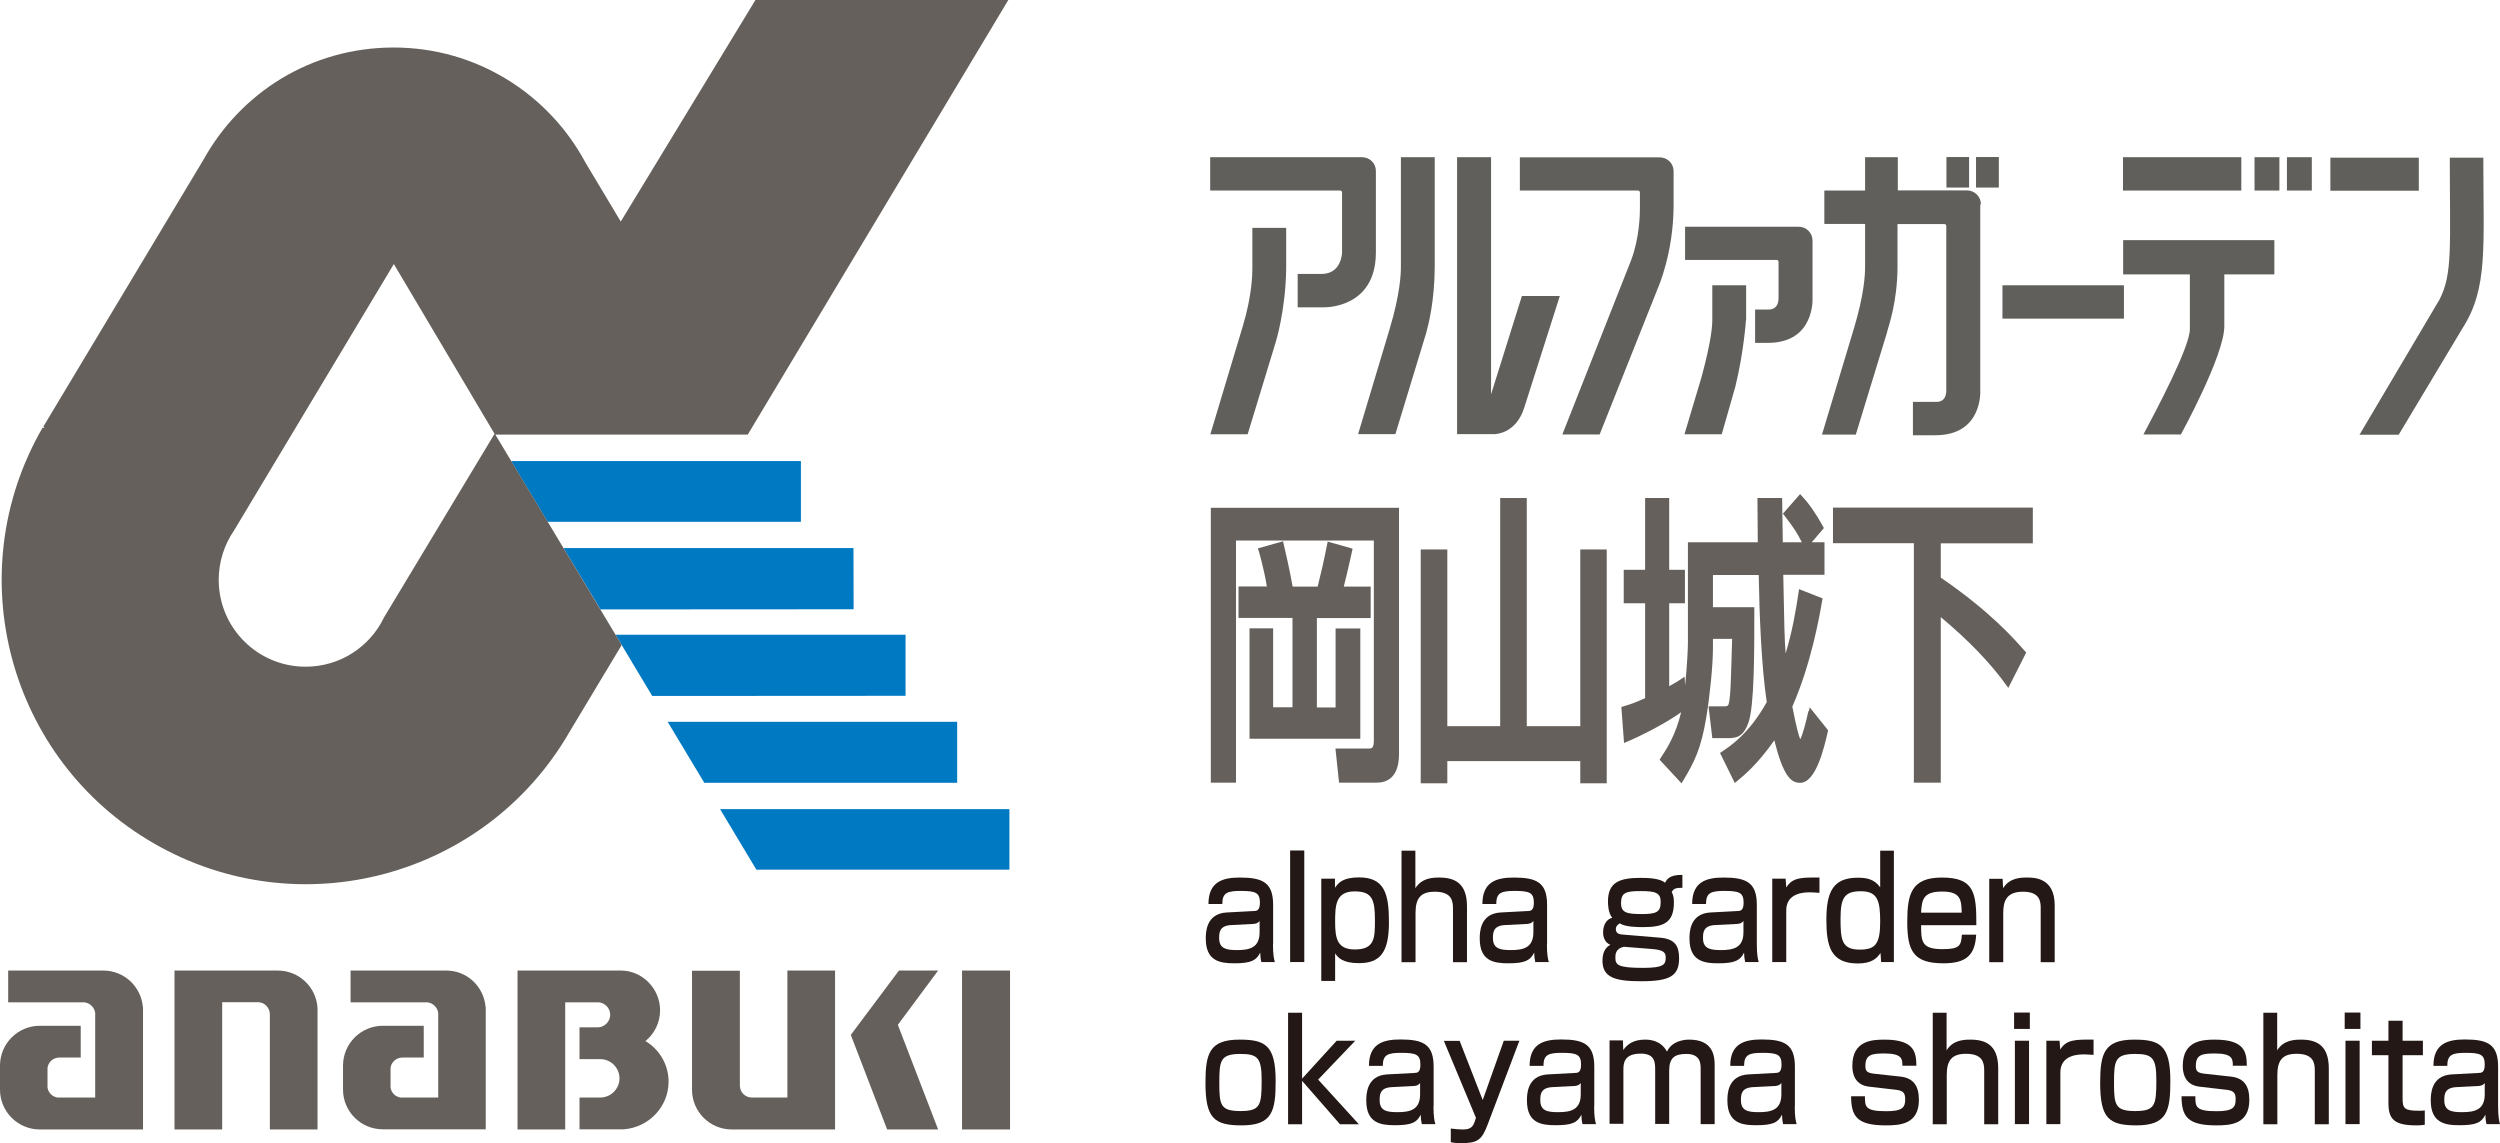 <?xml version="1.0" encoding="UTF-8"?>
<svg id="_レイヤー_2" data-name="レイヤー_2" xmlns="http://www.w3.org/2000/svg" viewBox="0 0 158.88 72.65">
  <defs>
    <style>
      .cls-1 {
        fill: #605f5b;
      }

      .cls-2 {
        fill: #65605b;
      }

      .cls-3 {
        fill: #231815;
      }

      .cls-4 {
        fill: #0079c3;
      }
    </style>
  </defs>
  <g id="_x32_">
    <g>
      <g>
        <g>
          <path class="cls-1" d="M96.59,9.99v2.12h7.51c.06,0,.12.05.12.12v1.03c0,.31-.02,1.86-.56,3.28l-4.37,11.07h2.37l3.71-9.32s.97-2.17.99-5.16h0v-2.25c0-.49-.39-.88-.88-.88h-8.91Z"/>
          <path class="cls-1" d="M79.59,14.47v2.62h0c0,.35-.03,1.71-.59,3.58l-2.08,6.93h2.37l1.78-5.84s.63-2,.67-4.66h0v-2.62h-2.15Z"/>
          <path class="cls-1" d="M85.29,16.04s-.01,1.37-1.31,1.37h-1.51v2.12h1.67s3.28.1,3.3-3.45v-5.22c0-.48-.39-.87-.88-.87h-9.65v2.12h8.26c.07,0,.12.05.12.12v3.82Z"/>
          <path class="cls-1" d="M89.03,9.99v6.98h0c0,.44-.05,1.72-.71,3.92l-2.01,6.7h2.37l1.97-6.47s0,0,0-.01l.02-.08c.11-.39.5-1.92.51-4.06h0v-6.98h-2.16Z"/>
          <path class="cls-1" d="M95.06,27.58s1.3-.03,1.81-1.68h0l.02-.06s0,0,0,0l2.24-7.03h-2.41s-1.96,6.25-1.96,6.25v-15.07h-2.16v17.6h2.45Z"/>
          <path class="cls-1" d="M110.97,20.33v-2.2h-2.15v2.2h0c0,.37-.05,1.29-.68,3.62l-1.09,3.65h2.37l.87-3.05c.54-2.22.67-4.22.67-4.22"/>
          <path class="cls-1" d="M107.09,14.4v2.12h5.82,0c.07,0,.12.05.12.12v2.29c0,.74-.52.75-.68.74h0s-.81,0-.81,0v2.12h.81c3.01,0,2.84-2.85,2.84-2.85v-3.65c0-.49-.39-.88-.88-.88h-7.22Z"/>
        </g>
        <g>
          <g>
            <rect class="cls-1" x="143.28" y="9.99" width="1.58" height="2.12"/>
            <rect class="cls-1" x="145.34" y="9.99" width="1.58" height="2.12"/>
          </g>
          <g>
            <rect class="cls-1" x="123.7" y="9.98" width="1.44" height="1.94"/>
            <rect class="cls-1" x="125.58" y="9.98" width="1.45" height="1.94"/>
          </g>
          <path class="cls-1" d="M144.54,15.26h-9.61v2.18h4.24v3.48c0,1.14-2.14,5.16-2.95,6.69h2.38s2.76-5.02,2.76-6.88v-3.29h3.18v-2.18Z"/>
          <rect class="cls-1" x="127.26" y="18.13" width="7.72" height="2.12"/>
          <path class="cls-1" d="M125.89,12.98c0-.49-.4-.88-.89-.88h-4.39s0-2.11,0-2.11h-2.08v2.12h-2.59v2.12h2.59v2.75h0c0,.45-.05,1.72-.72,3.93l-2.02,6.71h2.15l1.98-6.48s0,0,0-.01l.02-.08c.11-.39.64-1.92.65-4.06h0v-2.75h2.98c.07,0,.12.05.12.12v10.44c0,.75-.52.75-.69.74h0s-1.43,0-1.43,0v2.12h1.43c3.03,0,2.85-2.85,2.85-2.85v-11.8Z"/>
          <rect class="cls-1" x="134.92" y="9.99" width="7.52" height="2.12"/>
          <path class="cls-1" d="M155.04,19.03c.84-1.65.65-3.35.65-9.01h2.13c0,5.64.31,8.29-1.31,10.82l-4.07,6.79h-2.49l5.09-8.6Z"/>
          <path class="cls-1" d="M148.1,12.12v-2.1h5.62v2.1h-5.62Z"/>
        </g>
      </g>
      <g>
        <path class="cls-3" d="M80.9,60.01c0,.69.07.96.12,1.13h-.86c-.05-.22-.06-.32-.07-.6-.25.5-.58.68-1.65.68-.92,0-1.81-.15-1.81-1.57,0-.36,0-1.58,1.32-1.66l1.69-.09c.22,0,.43-.02.43-.53,0-.64-.27-.75-1.22-.75-.86,0-1.17.12-1.17.83h-.88c0-1.42.91-1.68,2-1.68,1.45,0,2.11.32,2.11,1.73v2.51ZM80.06,58.51c-.12.2-.38.21-.45.21l-1.37.07c-.75.04-.76.48-.76.84,0,.67.48.75,1.14.75.79,0,1.43-.15,1.43-1.13v-.73Z"/>
        <path class="cls-3" d="M82.89,54.05v7.09h-.9v-7.09h.9Z"/>
        <path class="cls-3" d="M83.97,55.84h.87v.58c.2-.29.47-.66,1.53-.66,1.64,0,1.9,1.08,1.9,2.85,0,1.92-.56,2.6-1.9,2.6-1.03,0-1.32-.33-1.52-.62v1.75h-.88v-6.51ZM87.38,58.48c0-1.31-.17-1.83-1.29-1.83-1.22,0-1.24.91-1.24,1.96s.15,1.73,1.25,1.73c1.26,0,1.28-.71,1.28-1.86Z"/>
        <path class="cls-3" d="M89.95,54.05v2.4c.4-.65,1.09-.68,1.51-.68.96,0,1.77.33,1.77,1.83v3.55h-.89v-3.41c0-.49-.08-1.07-1.16-1.07-.95,0-1.22.48-1.22,1.36v3.12h-.89v-7.09h.89Z"/>
        <path class="cls-3" d="M98.31,60.01c0,.69.07.96.12,1.13h-.86c-.05-.22-.06-.32-.07-.6-.25.5-.58.68-1.65.68-.92,0-1.81-.15-1.81-1.57,0-.36,0-1.58,1.32-1.66l1.69-.09c.22,0,.43-.02.43-.53,0-.64-.27-.75-1.22-.75-.86,0-1.17.12-1.17.83h-.88c0-1.42.91-1.68,2-1.68,1.45,0,2.11.32,2.11,1.73v2.51ZM97.46,58.51c-.12.2-.38.21-.45.21l-1.37.07c-.75.04-.76.48-.76.84,0,.67.48.75,1.14.75.79,0,1.43-.15,1.43-1.13v-.73Z"/>
        <path class="cls-3" d="M106.91,56.42c-.44,0-.55.06-.67.27.07.14.14.28.14.66,0,1.3-.66,1.57-1.96,1.57-.31,0-1.13,0-1.48-.24-.11.07-.25.17-.25.37,0,.31.29.33.4.34l2.4.2c.98.08,1.22.55,1.22,1.31,0,1.12-.58,1.46-2.41,1.46-1.67,0-2.46-.24-2.46-1.31,0-.71.35-.92.5-1.01-.36-.13-.46-.51-.46-.78,0-.55.28-.87.58-.93-.26-.33-.27-.85-.27-1.04,0-1.22.73-1.5,2.07-1.5.45,0,1.23.02,1.56.31.11-.22.28-.51,1.1-.5v.85ZM103.2,60.17c-.53.11-.54.5-.54.67,0,.48.13.67,1.77.67,1.28,0,1.43-.21,1.43-.64,0-.31-.09-.5-.88-.56l-1.78-.14ZM103.02,57.4c0,.6.36.69,1.32.69s1.2-.14,1.2-.78c0-.57-.34-.68-1.25-.68-.96,0-1.27.09-1.27.77Z"/>
        <path class="cls-3" d="M111.65,60.01c0,.69.07.96.12,1.13h-.86c-.05-.22-.06-.32-.07-.6-.25.5-.58.68-1.65.68-.92,0-1.82-.15-1.82-1.57,0-.36,0-1.58,1.32-1.66l1.69-.09c.22,0,.43-.02.43-.53,0-.64-.27-.75-1.22-.75-.86,0-1.17.12-1.17.83h-.88c0-1.42.91-1.68,2-1.68,1.45,0,2.11.32,2.11,1.73v2.51ZM110.81,58.51c-.12.2-.38.21-.45.21l-1.37.07c-.75.04-.76.48-.76.84,0,.67.48.75,1.14.75.79,0,1.43-.15,1.43-1.13v-.73Z"/>
        <path class="cls-3" d="M113.48,55.84l.04.56c.4-.64.96-.64,2.11-.63v.97c-.31-.02-.45-.03-.62-.03-.28,0-1.49,0-1.49,1.14v3.29h-.89v-5.3h.85Z"/>
        <path class="cls-3" d="M120.36,54.05v7.09h-.81l-.04-.58c-.24.36-.57.67-1.45.67-1.73,0-1.99-1.13-1.99-2.77,0-1.79.43-2.68,1.99-2.68.6,0,1.06.1,1.43.61v-2.33h.88ZM116.97,58.4c0,1.31.07,1.95,1.21,1.95.97,0,1.31-.31,1.31-1.77,0-1.36-.17-1.94-1.24-1.94s-1.28.47-1.28,1.76Z"/>
        <path class="cls-3" d="M122.09,58.8c0,1.02.02,1.52,1.35,1.52,1.07,0,1.2-.2,1.24-.92h.91c-.07,1.3-.63,1.82-2.08,1.82-1.89,0-2.3-.76-2.3-2.63,0-1.77.26-2.82,2.2-2.82,2.07,0,2.2.98,2.19,3.03h-3.51ZM124.67,58c-.02-.81-.06-1.34-1.23-1.34s-1.31.45-1.35,1.34h2.58Z"/>
        <path class="cls-3" d="M127.27,55.84l.03.61c.41-.67,1.13-.68,1.52-.68.45,0,1.76,0,1.76,1.76v3.62h-.89v-3.45c0-.41-.05-1.03-1.12-1.03s-1.26.61-1.26,1.36v3.12h-.89v-5.3h.85Z"/>
        <path class="cls-3" d="M78.77,66.07c1.61,0,2.3.33,2.3,2.62,0,1.91-.2,2.83-2.16,2.83-1.77,0-2.3-.47-2.3-2.71,0-1.85.25-2.74,2.16-2.74ZM78.84,70.61c1.26,0,1.34-.37,1.34-1.94,0-1.41-.22-1.69-1.34-1.69-1.29,0-1.35.42-1.35,1.83s.06,1.8,1.35,1.8Z"/>
        <path class="cls-3" d="M84.94,66.14h1.19l-2.36,2.47,2.59,2.84h-1.2l-2.41-2.76v2.76h-.89v-7.09h.89v4.19l2.19-2.4Z"/>
        <path class="cls-3" d="M91.1,70.31c0,.69.07.96.12,1.13h-.86c-.05-.22-.06-.31-.07-.6-.25.5-.58.67-1.65.67-.92,0-1.81-.15-1.81-1.57,0-.36,0-1.58,1.32-1.66l1.69-.09c.22,0,.43-.02.43-.53,0-.64-.27-.75-1.22-.75-.86,0-1.17.12-1.17.83h-.88c0-1.42.91-1.68,2-1.68,1.45,0,2.11.31,2.11,1.73v2.51ZM90.26,68.81c-.12.2-.38.21-.45.21l-1.37.07c-.75.04-.76.48-.76.84,0,.68.48.75,1.14.75.79,0,1.43-.15,1.43-1.13v-.73Z"/>
        <path class="cls-3" d="M92.76,66.14l1.47,3.77,1.34-3.77h.99l-2.01,5.31c-.37.98-.63,1.2-1.68,1.2-.41,0-.58-.04-.67-.06v-.87c.43.06.75.06.77.06.53,0,.66-.2.78-.59l.05-.15-2.04-4.89h1.01Z"/>
        <path class="cls-3" d="M101.31,70.31c0,.69.07.96.12,1.13h-.86c-.05-.22-.06-.31-.07-.6-.25.5-.58.67-1.65.67-.92,0-1.81-.15-1.81-1.57,0-.36,0-1.58,1.32-1.66l1.69-.09c.22,0,.43-.02.43-.53,0-.64-.27-.75-1.22-.75-.86,0-1.17.12-1.17.83h-.88c0-1.42.91-1.68,2-1.68,1.45,0,2.11.31,2.11,1.73v2.51ZM100.47,68.81c-.12.2-.38.21-.45.21l-1.37.07c-.75.04-.76.48-.76.84,0,.68.48.75,1.14.75.79,0,1.43-.15,1.43-1.13v-.73Z"/>
        <path class="cls-3" d="M103.14,66.14l.02.59c.28-.39.67-.66,1.39-.66.29,0,1,.04,1.39.76.32-.68,1.09-.76,1.41-.76,1.52,0,1.62,1.04,1.62,1.61v3.76h-.89v-3.52c0-.34-.02-.94-.91-.94-.73,0-1.09.24-1.09,1.06v3.39h-.89v-3.44c0-.48-.02-1.03-.92-1.03-1.1,0-1.1.67-1.1,1.05v3.41h-.88v-5.3h.85Z"/>
        <path class="cls-3" d="M114.06,70.31c0,.69.07.96.12,1.13h-.86c-.05-.22-.06-.31-.07-.6-.25.5-.58.67-1.65.67-.92,0-1.82-.15-1.82-1.57,0-.36,0-1.58,1.32-1.66l1.69-.09c.22,0,.43-.02.43-.53,0-.64-.27-.75-1.21-.75-.86,0-1.17.12-1.17.83h-.88c0-1.42.91-1.68,2-1.68,1.45,0,2.11.31,2.11,1.73v2.51ZM113.22,68.81c-.12.2-.38.21-.45.21l-1.37.07c-.75.04-.76.48-.76.84,0,.68.48.75,1.14.75.79,0,1.43-.15,1.43-1.13v-.73Z"/>
        <path class="cls-3" d="M120.9,67.73c0-.41,0-.78-1.13-.78-.82,0-1.22.07-1.22.79,0,.28.05.45.58.5l1.65.18c.8.09,1.17.56,1.17,1.48,0,1.57-1.23,1.62-2.11,1.62-1.86,0-2.19-.6-2.2-1.85h.88c0,.66,0,.95,1.35.95,1.05,0,1.21-.25,1.21-.76,0-.43-.15-.56-.65-.61l-1.65-.19c-1.06-.12-1.06-1.1-1.06-1.33,0-1.61,1.27-1.66,2.05-1.66,1.98,0,2,.9,2.02,1.66h-.88Z"/>
        <path class="cls-3" d="M123.71,64.35v2.4c.4-.65,1.09-.68,1.51-.68.96,0,1.77.33,1.77,1.83v3.55h-.89v-3.41c0-.49-.08-1.07-1.16-1.07-.95,0-1.22.48-1.22,1.36v3.12h-.89v-7.09h.89Z"/>
        <path class="cls-3" d="M129,64.35v1.04h-1v-1.04h1ZM128.95,66.14v5.3h-.9v-5.3h.9Z"/>
        <path class="cls-3" d="M130.89,66.14l.04.56c.4-.64.96-.64,2.12-.63v.97c-.31-.02-.45-.03-.62-.03-.28,0-1.49,0-1.49,1.14v3.29h-.89v-5.3h.85Z"/>
        <path class="cls-3" d="M135.63,66.07c1.61,0,2.3.33,2.3,2.62,0,1.91-.2,2.83-2.16,2.83-1.77,0-2.3-.47-2.3-2.71,0-1.85.25-2.74,2.16-2.74ZM135.7,70.61c1.26,0,1.34-.37,1.34-1.94,0-1.41-.22-1.69-1.34-1.69-1.29,0-1.35.42-1.35,1.83s.07,1.8,1.35,1.8Z"/>
        <path class="cls-3" d="M141.9,67.73c0-.41,0-.78-1.13-.78-.82,0-1.22.07-1.22.79,0,.28.05.45.58.5l1.65.18c.8.09,1.17.56,1.17,1.48,0,1.57-1.23,1.62-2.11,1.62-1.86,0-2.19-.6-2.2-1.85h.88c0,.66,0,.95,1.35.95,1.05,0,1.21-.25,1.21-.76,0-.43-.15-.56-.65-.61l-1.65-.19c-1.06-.12-1.06-1.1-1.06-1.33,0-1.61,1.27-1.66,2.05-1.66,1.98,0,2,.9,2.02,1.66h-.88Z"/>
        <path class="cls-3" d="M144.72,64.35v2.4c.4-.65,1.09-.68,1.51-.68.96,0,1.77.33,1.77,1.83v3.55h-.89v-3.41c0-.49-.08-1.07-1.16-1.07-.95,0-1.22.48-1.22,1.36v3.12h-.89v-7.09h.89Z"/>
        <path class="cls-3" d="M150.01,64.35v1.04h-1v-1.04h1ZM149.96,66.14v5.3h-.9v-5.3h.9Z"/>
        <path class="cls-3" d="M151.79,64.87h.9v1.27h1.29v.92h-1.29v2.75c0,.62.1.78,1.03.78.17,0,.23,0,.38-.02v.91c-.24.04-.43.04-.53.04-1.42,0-1.78-.4-1.78-1.41v-3.05h-1.05v-.92h1.05v-1.27Z"/>
        <path class="cls-3" d="M158.76,70.31c0,.69.07.96.12,1.13h-.86c-.05-.22-.06-.31-.07-.6-.25.5-.58.67-1.65.67-.92,0-1.82-.15-1.82-1.57,0-.36,0-1.58,1.32-1.66l1.68-.09c.22,0,.43-.02.43-.53,0-.64-.27-.75-1.21-.75-.86,0-1.17.12-1.17.83h-.88c0-1.42.91-1.68,2-1.68,1.45,0,2.11.31,2.11,1.73v2.51ZM157.92,68.81c-.12.2-.38.21-.45.21l-1.37.07c-.75.04-.76.48-.76.84,0,.68.48.75,1.14.75.79,0,1.43-.15,1.43-1.13v-.73Z"/>
      </g>
      <g>
        <g>
          <path class="cls-2" d="M30.86,64c-.11-1.3-1.17-2.32-2.5-2.32,0,0-6.08,0-6.08,0v2.02h4.88c.36.04.65.33.69.68v5.37h-2.4c-.32-.05-.58-.3-.63-.63v-1.26c.05-.37.37-.65.75-.65h0,1.36v-2.02h-2.6c-1.39,0-2.53,1.13-2.53,2.53v1.53c0,1.39,1.13,2.52,2.53,2.52h6.54v-7.78Z"/>
          <g>
            <path class="cls-2" d="M9.08,64c-.11-1.3-1.19-2.32-2.52-2.32,0,0-6.04,0-6.04,0v2.02h4.84c.36.04.65.33.69.68v5.37h-2.4c-.32-.05-.58-.3-.63-.63v-1.26c.05-.37.37-.65.75-.65h0,1.36v-2.02h-2.6c-1.39,0-2.53,1.13-2.53,2.53v1.53c0,1.39,1.13,2.53,2.53,2.53h0s6.56,0,6.56,0v-7.78Z"/>
            <path class="cls-2" d="M20.18,64.09c-.06-1.34-1.17-2.41-2.53-2.41h-6.56v10.1h3.03v-8.09h2.27c.41,0,.75.34.76.75v7.34h3.03v-7.69Z"/>
            <rect class="cls-2" x="61.14" y="61.68" width="3.05" height="10.1"/>
            <path class="cls-2" d="M50.04,69.75h-2.26c-.42,0-.75-.33-.76-.74v-7.32h-3.04v7.57c0,1.39,1.13,2.52,2.53,2.52h6.56v-10.1h-3.03v8.07Z"/>
            <path class="cls-2" d="M41.01,66.17c.57-.46.94-1.17.94-1.96,0-1.38-1.13-2.53-2.49-2.53h0s-6.57,0-6.57,0h0s0,0,0,0v10.1h3.03v-8.08h2.14c.4.04.72.38.72.79s-.34.79-.78.8h-1.17v2.02h1.32c.67,0,1.22.55,1.22,1.22s-.55,1.22-1.22,1.22h.04s-1.36,0-1.36,0v2.02h2.81c1.59-.12,2.85-1.43,2.85-3.03,0-1.09-.59-2.05-1.47-2.58Z"/>
            <polygon class="cls-2" points="57.13 61.68 54.07 65.77 54.07 65.77 54.07 65.77 56.38 71.78 59.62 71.78 57.06 65.13 59.62 61.68 57.13 61.68"/>
          </g>
        </g>
        <g>
          <g>
            <polygon class="cls-4" points="34.8 33.16 50.9 33.16 50.9 29.3 32.48 29.3 34.8 33.16"/>
            <polygon class="cls-4" points="38.16 38.73 54.25 38.72 54.24 34.83 35.81 34.83 38.16 38.73"/>
            <polygon class="cls-4" points="41.45 44.23 57.55 44.22 57.55 40.34 39.12 40.34 41.45 44.23"/>
            <polygon class="cls-4" points="44.76 49.75 60.83 49.75 60.83 45.87 42.43 45.87 44.76 49.75"/>
            <polygon class="cls-4" points="48.07 55.27 64.15 55.27 64.15 51.42 45.76 51.42 48.07 55.27"/>
          </g>
          <path class="cls-2" d="M64.08,0h-16.07l-8.56,14.08-2.25-3.76c-2.33-4.34-6.91-7.3-12.18-7.3s-9.73,2.88-12.09,7.13L2.75,27.12l.08.07h-.13c-5.34,9.25-2.17,21.08,7.08,26.41,9.25,5.34,21.07,2.17,26.41-7.08l3.32-5.53-8.03-13.37h16.04L64.08,0ZM24.38,39.29c-.9,1.83-2.78,3.08-4.96,3.08-3.05,0-5.52-2.47-5.52-5.52,0-1.16.36-2.24.97-3.13l10.16-16.94,6.4,10.79-7.05,11.71Z"/>
        </g>
      </g>
      <g>
        <path class="cls-2" d="M79.41,39.94v7.01h7.04v-7.01h-1.57v5.02h-1.19v-5.68h3.42v-2h-1.71c.16-.65.26-1.06.42-1.77l.14-.64-1.58-.45-.03.13c-.23,1.17-.35,1.68-.61,2.73h-1.59c-.17-.97-.44-2.17-.58-2.75l-.03-.13-1.6.45.04.12c.04.1.38,1.33.53,2.3h-1.8v2h3.43v5.68h-1.23v-5.02h-1.51Z"/>
        <path class="cls-2" d="M76.94,49.74h1.61v-15.39h8.76v12.72c0,.42-.1.5-.29.5h-2.15l.23,2.17h2.39c.65,0,1.42-.32,1.42-1.82v-15.65h-11.96v17.46Z"/>
        <polygon class="cls-2" points="100.43 46.15 97.03 46.15 97.03 31.65 95.34 31.65 95.34 46.15 91.98 46.15 91.98 34.92 90.29 34.92 90.29 49.78 91.98 49.78 91.98 48.37 100.43 48.37 100.43 49.78 102.11 49.78 102.11 34.92 100.43 34.92 100.43 46.15"/>
        <path class="cls-2" d="M114.93,45.18c-.15.71-.38,1.55-.52,1.8-.08-.17-.23-.67-.5-2.05v-.03c1.19-2.72,1.71-5.66,1.9-6.77l.02-.1-1.5-.59-.02.16c-.17,1.13-.38,2.43-.83,3.93-.07-.87-.09-1.79-.15-5h2.62v-2.07h-.81l.77-.9-.04-.08c-.46-.84-.92-1.5-1.38-1.98l-.09-.1-1.09,1.24.06.08c.67.87.85,1.17,1.14,1.74h-1.21c-.01-.64-.04-2.3-.04-2.69v-.12h-1.57v.12c0,.54,0,.77.02,2.69h-4.44v6.41c0,.37-.06,1.57-.18,2.7l-.03-.57-.23.16c-.18.12-.33.22-.75.45v-5.27h1v-2.13h-1v-4.56h-1.53v4.56h-1.36v2.13h1.36v6.03c-.73.33-1.01.41-1.35.51l-.16.05.17,2.29.16-.07c.94-.39,2.59-1.24,3.47-1.89-.35,1.47-.93,2.35-1.32,2.94l-.05.08,1.39,1.5.09-.14c.76-1.26,1.15-2.07,1.48-4.01.21-1.23.43-3.3.43-4.41v-.62h1.22c-.08,2.71-.1,3.72-.22,4.13-.03.11-.07.16-.27.16h-1.01l.24,2.02h.9c.56,0,1.05,0,1.4-1,.37-1.08.37-4.33.37-7.2v-.12h-2.63v-2.05h2.91c.04,2.47.17,5.82.51,8.08-1.12,2.01-2.31,2.79-2.88,3.17l-.09.06.94,1.91.12-.1c.5-.41,1.32-1.09,2.39-2.61.57,2.25,1.04,2.7,1.64,2.7,1.02,0,1.54-2.29,1.77-3.29v-.06s-1.16-1.45-1.16-1.45l-.05.26Z"/>
        <path class="cls-2" d="M129.19,34.52v-2.26h-12.7v2.26h5.14v15.22h1.71v-10.52c1.76,1.47,3.16,2.92,4.17,4.33l.12.17,1.14-2.25-.1-.11c-.66-.75-2.2-2.51-5.33-4.65v-2.18h5.85Z"/>
      </g>
    </g>
  </g>
</svg>